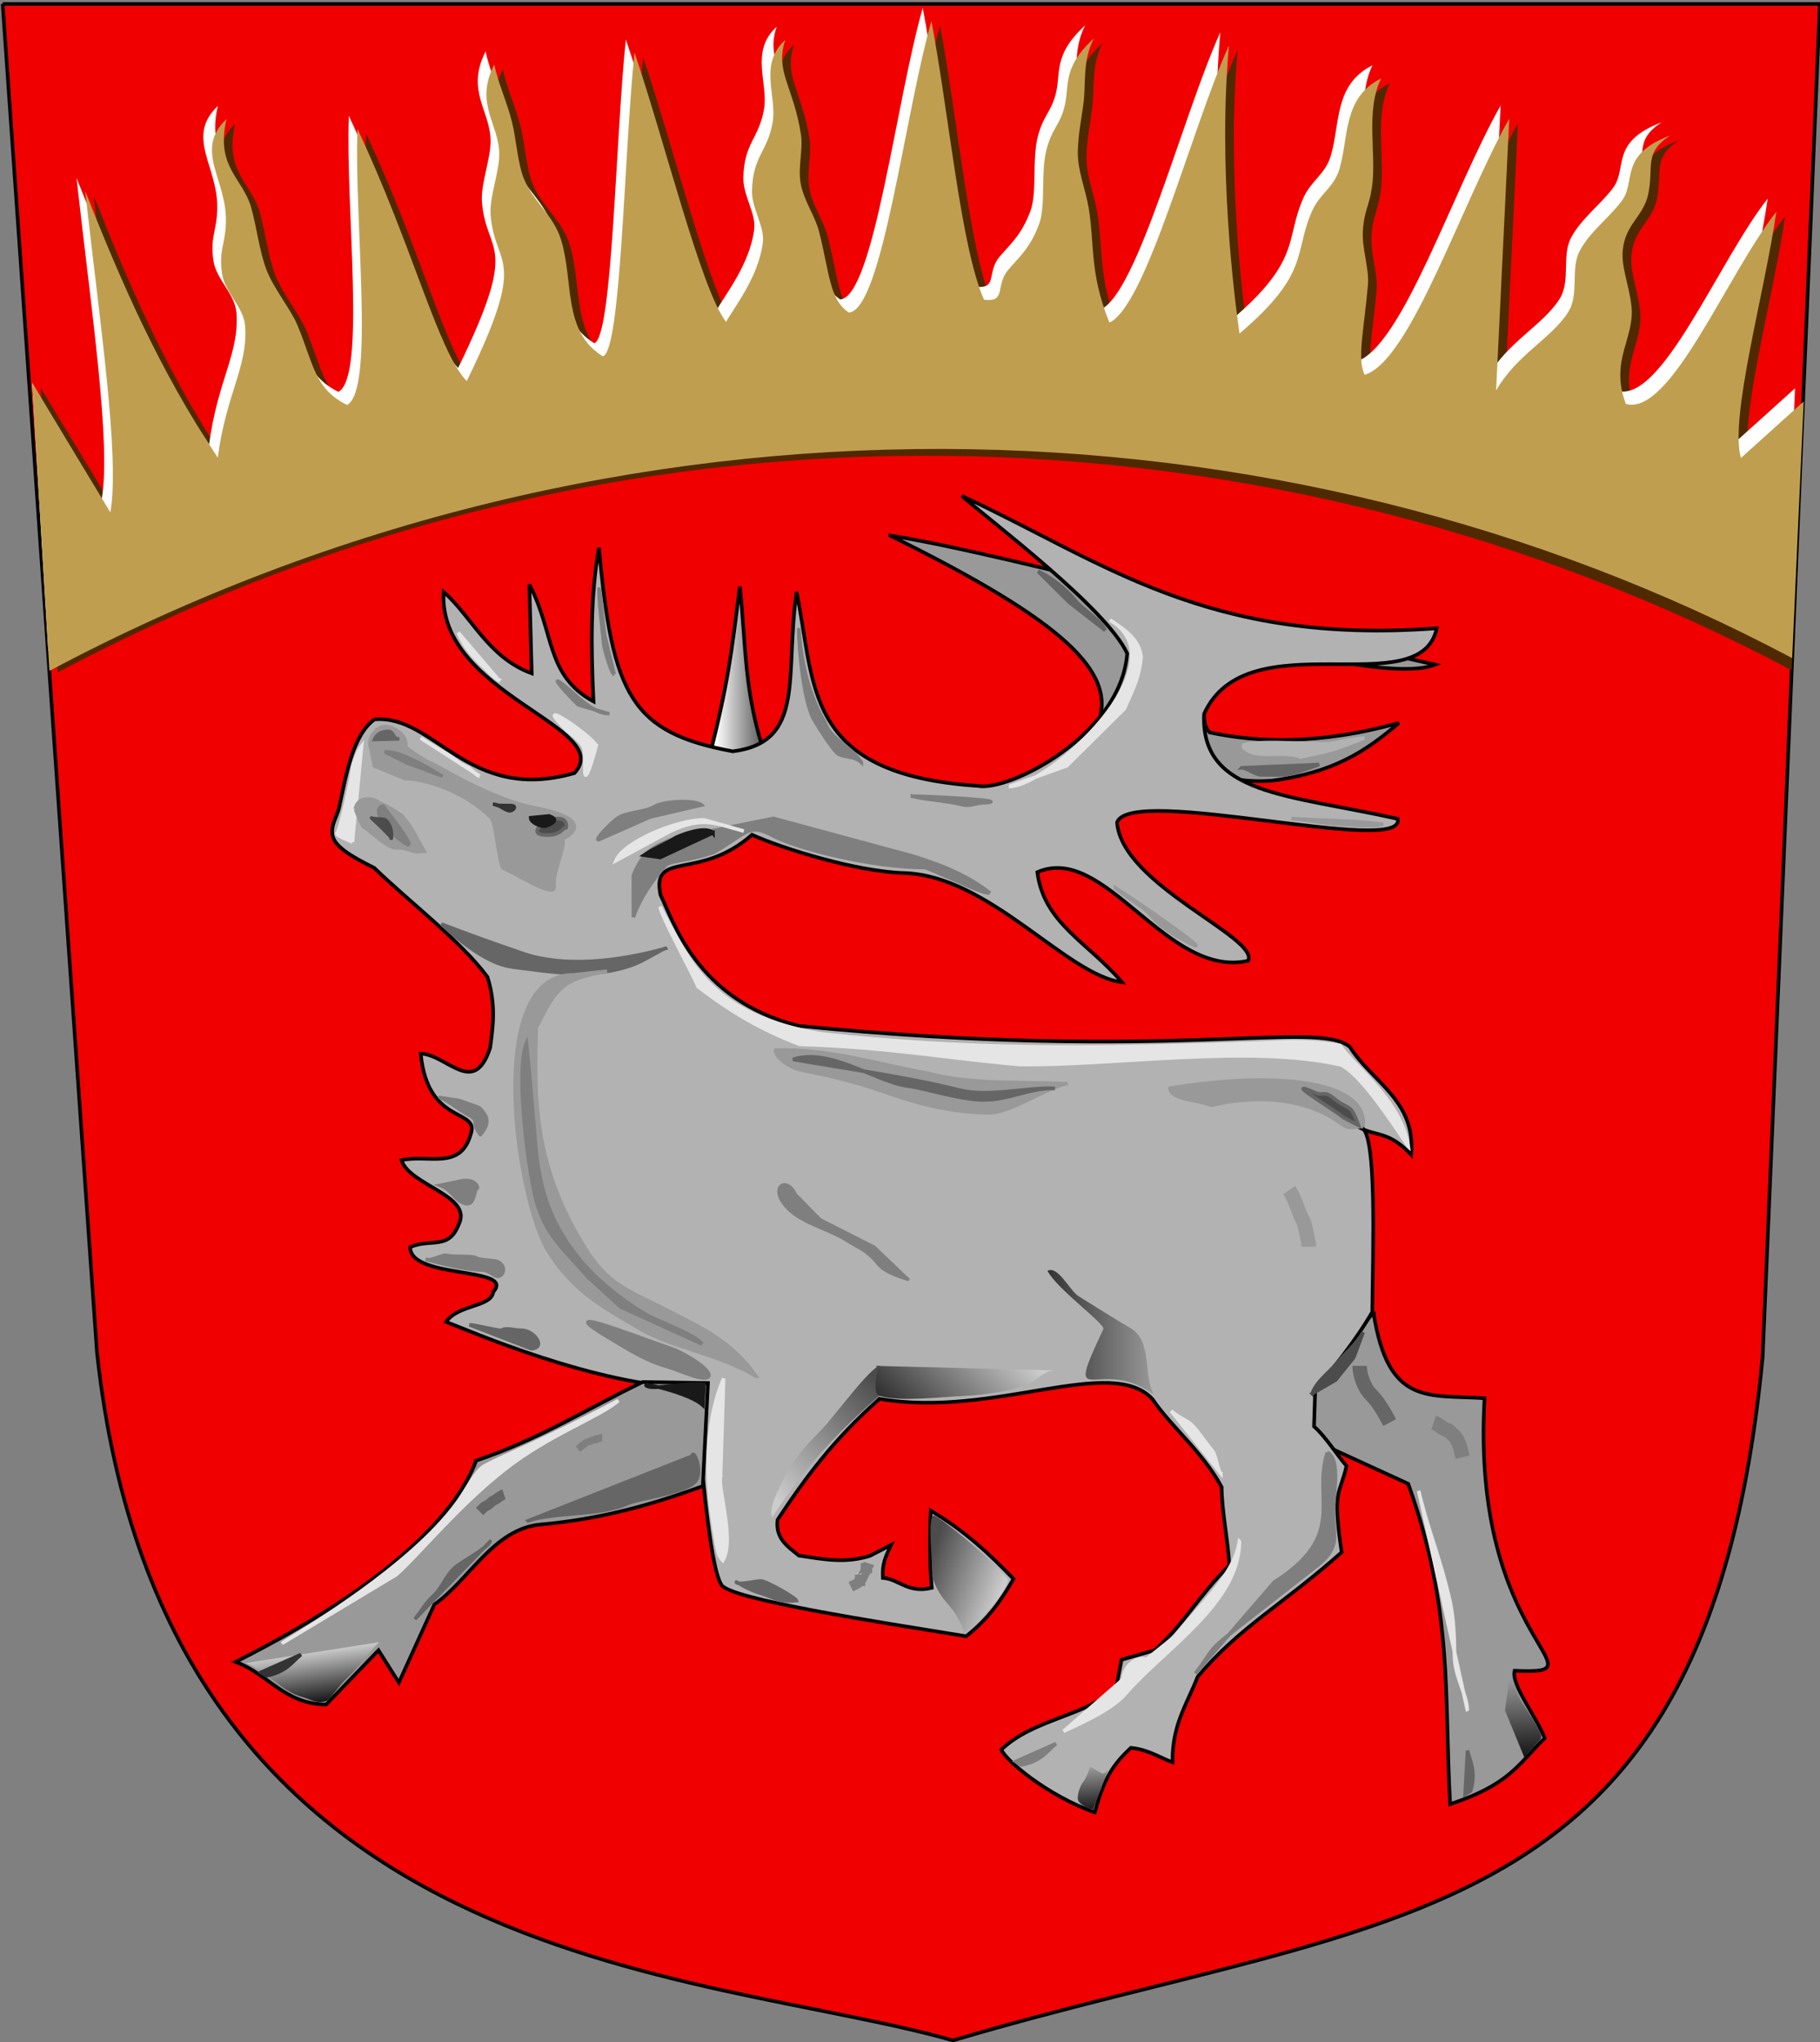 <?xml version="1.0" encoding="UTF-8"?>
<!DOCTYPE svg PUBLIC "-//W3C//DTD SVG 1.1//EN" "http://www.w3.org/Graphics/SVG/1.1/DTD/svg11.dtd">
<!-- Creator: CorelDRAW -->
<svg xmlns="http://www.w3.org/2000/svg" xml:space="preserve" width="500px" height="561px" shape-rendering="geometricPrecision" text-rendering="geometricPrecision" image-rendering="optimizeQuality" fill-rule="evenodd" clip-rule="evenodd"
viewBox="0 0 500 561"
 xmlns:xlink="http://www.w3.org/1999/xlink"
 xmlns:svg="http://www.w3.org/2000/svg"
 version="1.0">
 <rect x="0" y="0" width="500" height="561" fill="#808080" stroke="none"/>
 <defs>
   <linearGradient id="id0" gradientUnits="userSpaceOnUse" x1="208.552" y1="184.791" x2="196.641" y2="184.791">
    <stop offset="0" stop-color="#666666"/>
    <stop offset="1" stop-color="white"/>
   </linearGradient>
   <linearGradient id="id1" gradientUnits="userSpaceOnUse" x1="419.701" y1="481.873" x2="418.218" y2="461.116">
    <stop offset="0" stop-color="#191919"/>
    <stop offset="1" stop-color="#999999"/>
   </linearGradient>
   <linearGradient id="id2" gradientUnits="userSpaceOnUse" x1="287.75" y1="368.417" x2="316.978" y2="368.417">
    <stop offset="0" stop-color="#333333"/>
    <stop offset="1" stop-color="#999999"/>
   </linearGradient>
   <linearGradient id="id3" gradientUnits="userSpaceOnUse" x1="300.44" y1="497.241" x2="299.611" y2="485.625">
    <stop offset="0" stop-color="#191919"/>
    <stop offset="1" stop-color="#999999"/>
   </linearGradient>
   <linearGradient id="id4" gradientUnits="userSpaceOnUse" x1="241.195" y1="379.657" x2="212.847" y2="411.407">
    <stop offset="0" stop-color="#4C4C4C"/>
    <stop offset="1" stop-color="#CCCCCC"/>
   </linearGradient>
   <linearGradient id="id5" gradientUnits="userSpaceOnUse" x1="252.331" y1="392.757" x2="276.562" y2="367.628">
    <stop offset="0" stop-color="#333333"/>
    <stop offset="1" stop-color="#CCCCCC"/>
   </linearGradient>
   <linearGradient id="id6" gradientUnits="userSpaceOnUse" x1="255.519" y1="428.268" x2="275.754" y2="435.495">
    <stop offset="0" stop-color="#4C4C4C"/>
    <stop offset="1" stop-color="#CCCCCC"/>
   </linearGradient>
   <linearGradient id="id7" gradientUnits="userSpaceOnUse" x1="87.254" y1="469.47" x2="84.454" y2="449.87">
    <stop offset="0" stop-color="black"/>
    <stop offset="1" stop-color="white"/>
   </linearGradient>
 </defs>
 <g id="Layer_x0020_1">
  <path id="path1937" fill="#F00000" stroke="black" stroke-width="0.992" d="M0.724 1.078l499.249 0 -15.726 371.645c-15.239,160.006 -100.28,151.633 -222.452,187.85 -68.799,-19.697 -216.744,-17.678 -235.159,-189.121l-25.911 -370.374z"/>
  <path fill="#999999" stroke="black" stroke-width="0.992" d="M244.544 147.133c30.71,4.659 125.111,30.331 149.728,35.46 -14.014,5.423 -55.698,-10.175 -59.715,-0.648 -0.926,2.199 -6.446,15.035 -2.239,19.274 12.529,2.712 29.952,3.564 52.012,-2.619 -9.162,7.888 -18.157,13.719 -34.947,15.885 -19.626,1.481 -31.77,-10.59 -47.654,-15.885 5.083,-13.979 -9.531,-27.957 -57.185,-51.467z"/>
  <path fill="#4F2900" d="M11.19 106.546l21.505 35.569c2.658,-15.185 -2.926,-52.307 -6.917,-88.274 9.653,24.405 20.113,48.81 36.423,73.216 2.328,-17.628 8.317,-24.971 7.523,-36.086 -0.382,-5.348 -5.632,-9.238 -6.356,-14.53 -0.888,-6.497 0.915,-7.903 1.075,-14.056 0.306,-11.748 -8.889,-19.721 0.17,-28.336 -3.118,13.177 4.483,16.236 6.755,24.284 1.555,5.506 2.278,11.997 4.15,16.96 2.096,5.554 6.62,10.735 8.596,15.452 4.329,10.331 4.628,17.477 13.62,21.858 7.678,-4.173 1.898,-50.554 2.847,-75.831 15.209,32.267 22.16,61.17 30.029,69.274 17.186,-35.252 7.843,-30.642 6.56,-45.454 -0.424,-4.9 2.24,-11.454 2.357,-16.536 0.196,-8.469 -6.986,-14.04 -1.354,-24.98 0.99,4.974 3.347,9.84 4.828,15.64 1.152,4.511 1.599,11.481 3.269,15.639 2.612,6.504 8.182,10.069 10.269,16.95 3.516,11.589 0.365,25.156 11.468,31.932 5.035,-1.514 5.788,-55.636 8.682,-83.453 8.395,24.671 18.319,65.247 25.184,74.013 1.723,-3.416 9.007,-12.277 10.092,-22.013 0.472,-4.238 -3.092,-9.187 -2.993,-14.007 0.197,-9.595 4.229,-10.647 5.666,-18.756 1.277,-7.205 -3.976,-15.983 3.495,-22.718 -2.965,8.569 2.292,12.953 4.285,25.997 0.631,4.133 -0.837,8.825 -0.117,13.212 0.795,4.84 3.938,8.999 5.077,13.404 2.912,11.257 2.753,18.598 8.181,22.302 9.198,-0.6 15.338,-54.418 22.7,-80.098 4.821,25.525 8.113,62.367 14.464,76.575 6.21,0.771 3.041,-3.788 6.511,-8.052 2.583,-3.176 6.068,-5.826 8.606,-12.726 1.919,-5.217 0.352,-14.232 2.095,-20.707 1.456,-5.408 3.325,-6.218 4.708,-10.89 1.779,-6.009 -0.925,-11.023 8.253,-19.421 -3.194,6.068 -2.14,12.352 -2.865,17.894 -0.639,4.889 -1.306,7.474 -1.534,12.614 -0.245,5.534 2.036,10.632 2.939,15.939 1.714,10.064 0.181,17.961 5.726,31.622 10.133,-4.594 22.408,-52.926 32.847,-76.178 -3.013,33.435 1.315,68.093 2.89,79.2 19.631,-16.725 14.776,-22.107 19.959,-33.711 2.111,-4.726 5.944,-6.445 7.447,-11.357 2.68,-8.756 0.843,-19.725 11.495,-25.026 -4.377,9.006 -1.212,20.674 -2.481,29.674 -0.787,5.582 -2.128,6.421 -2.517,12.053 -0.338,4.903 1.753,10.548 1.388,14.862 -1.067,12.594 -3.091,20.542 -0.885,24.836 12.623,-3.887 26.47,-46.924 39.704,-70.386l-3.616 74.688c5.693,-9.89 14.96,-14.088 19.717,-21.389 3.27,-5.019 0.595,-11.896 3.24,-16.934 2.727,-5.194 7.796,-8.828 11.483,-13.633 4.179,-5.445 -0.933,-12.661 13.363,-18.09 -7.367,4.851 -4.391,8.524 -6.018,16.141 -1.312,6.144 -6.269,8.13 -6.973,15.275 -0.476,4.837 1.622,9.168 2.356,15.285 1.074,8.942 -6.061,15.076 -1.517,27.04 12.251,3.499 27.561,-35.21 41.342,-52.815 -3.245,22.555 -12.912,56.428 -9.734,67.667l14.605 -15.675 -3.031 72.644c-140.21,-74.553 -319.651,-82.741 -476.381,0.602l-4.655 -78.196z"/>
  <path fill="white" d="M8.813 105.196l19.128 31.969c2.658,-15.185 -2.926,-52.307 -6.917,-88.274 9.653,24.405 20.113,48.81 36.423,73.216 2.328,-17.628 8.317,-24.971 7.523,-36.086 -0.382,-5.348 -5.632,-9.238 -6.356,-14.53 -0.888,-6.497 0.915,-7.903 1.075,-14.056 0.306,-11.748 -8.889,-19.721 0.17,-28.336 -3.118,13.177 4.483,16.236 6.755,24.284 1.555,5.506 2.278,11.997 4.15,16.96 2.096,5.554 6.62,10.735 8.596,15.452 4.329,10.331 4.628,17.477 13.62,21.858 7.678,-4.173 1.898,-50.554 2.847,-75.831 15.209,32.267 22.16,61.17 30.029,69.274 17.186,-35.252 7.843,-30.642 6.56,-45.454 -0.424,-4.9 2.24,-11.454 2.357,-16.536 0.196,-8.469 -6.986,-14.04 -1.354,-24.98 0.99,4.974 3.347,9.84 4.828,15.64 1.152,4.511 1.599,11.481 3.269,15.639 2.612,6.504 8.182,10.069 10.269,16.95 3.516,11.589 0.365,25.156 11.468,31.932 5.035,-1.514 5.788,-55.636 8.682,-83.453 8.395,24.671 18.319,65.247 25.184,74.013 1.723,-3.416 9.007,-12.277 10.092,-22.013 0.472,-4.238 -3.092,-9.187 -2.993,-14.007 0.197,-9.595 4.229,-10.647 5.666,-18.756 1.277,-7.205 -3.976,-15.983 3.495,-22.718 -2.965,8.569 2.292,12.953 4.285,25.997 0.631,4.133 -0.837,8.825 -0.117,13.212 0.795,4.84 3.938,8.999 5.077,13.404 2.912,11.257 2.753,18.598 8.181,22.302 9.198,-0.6 15.338,-54.418 22.7,-80.098 4.821,25.525 8.113,62.367 14.464,76.575 6.21,0.771 3.041,-3.788 6.511,-8.052 2.583,-3.176 6.068,-5.826 8.606,-12.726 1.919,-5.217 0.352,-14.232 2.095,-20.707 1.456,-5.408 3.325,-6.218 4.708,-10.89 1.779,-6.009 -0.925,-11.023 8.253,-19.421 -3.194,6.068 -2.14,12.352 -2.865,17.894 -0.639,4.889 -1.306,7.474 -1.534,12.614 -0.245,5.534 2.036,10.632 2.939,15.939 1.714,10.064 0.181,17.961 5.726,31.622 10.133,-4.594 22.408,-52.926 32.847,-76.178 -3.013,33.435 1.315,68.093 2.89,79.2 19.631,-16.725 14.776,-22.107 19.959,-33.711 2.111,-4.726 5.944,-6.445 7.447,-11.357 2.68,-8.756 0.843,-19.725 11.495,-25.026 -4.377,9.006 -1.212,20.674 -2.481,29.674 -0.787,5.582 -2.128,6.421 -2.517,12.053 -0.338,4.903 1.753,10.548 1.388,14.862 -1.067,12.594 -3.091,20.542 -0.885,24.836 12.623,-3.887 26.47,-46.924 39.704,-70.386l-3.616 74.688c5.693,-9.89 14.96,-14.088 19.717,-21.389 3.27,-5.019 0.595,-11.896 3.24,-16.934 2.727,-5.194 7.796,-8.828 11.483,-13.633 4.179,-5.445 -0.933,-12.661 13.363,-18.09 -7.367,4.851 -4.391,8.524 -6.018,16.141 -1.312,6.144 -6.269,8.13 -6.973,15.275 -0.476,4.837 1.622,9.168 2.356,15.285 1.074,8.942 -6.061,15.076 -1.517,27.04 12.251,3.499 27.561,-35.21 41.342,-52.815 -3.245,22.555 -12.912,56.428 -9.734,67.667l17.249 -15.542 -3.177 70.529c-140.21,-74.553 -319.994,-81.758 -476.724,1.584l-4.434 -73.596z"/>
  <path fill="url(#id0)" stroke="black" stroke-width="0.992" d="M203.243 161.111c1.754,15.979 1.042,29.401 7.189,47.066l-15.672 0.294c5.27,-20.78 6.153,-28.511 8.483,-47.361z"/>
  <path fill="#999999" stroke="black" stroke-width="0.992" d="M377.341 360.625c4.024,25.839 15.037,22.45 30.499,23.509 -3.855,67.829 34.294,76.014 8.264,74.859 -1.06,3.852 6.139,12.786 8.256,18.544 -7.385,7.313 -9.687,12.719 -25.968,18.125 -1.72,-30.156 1.001,-52.949 -11.52,-88.018l-35.894 -16.453 26.363 -30.566z"/>
  <path fill="#B2B2B2" stroke="black" stroke-width="0.992" d="M102.851 197.646c16.734,-1.439 25.525,23.175 54.967,14.747 11.528,-12.679 -37.625,-21.545 -35.946,-49.791 7.856,6.935 12.217,18.001 24.203,22.394l-0.653 -24.428c6.976,13.295 4.457,24.928 17.624,32.139 -0.763,-16.077 -0.763,-29.422 1.505,-42.227 3.679,40.78 8.946,50.743 36.77,55.941 20.135,-2.534 14.219,-20.634 17.517,-43.818 5.281,25.713 1.666,50.156 49.837,53.313 8.37,1.635 39.296,-13.885 40.995,-36.394 -5.71,-12.401 -37.235,-36.1 -45.425,-43.277 39.042,18.158 67.281,41.081 130.468,36.365 -4.471,21.085 -52.148,-2.625 -63.926,23.544 -1.002,22.312 23.094,22.068 53.226,28.814 2.245,10.489 -73.346,-9.521 -77.137,0.968 1.31,17.226 39.156,31.593 36.019,38.018 -22.377,5.021 -39.353,-32.529 -57.916,-24.331 1.831,14.104 13.759,19.107 23.284,30.238 -15.256,-1.894 -36.438,-29.329 -59.931,-30.014 -12.96,-0.378 -33.365,-6.703 -41.739,-10.506 -14.514,12.841 -27.757,4.08 -25.116,16.604 3.375,6.559 9.609,28.686 37.765,35.88 102.955,10.191 142.371,-1.856 151.607,5.794 5.932,9.557 18.217,14.666 16.843,29.623 -6.203,-6.613 -9.547,-4.966 -14.161,-7.448 4.969,-1.014 3.584,34.824 3.471,50.648 -4.384,7.596 -10.038,14.556 -15.692,21.517 -0.106,3.302 -0.211,6.604 -0.317,9.906 3.291,2.993 5.628,6.938 8.919,10.884 -1.817,8.221 -3.951,5.958 -1.32,23.71 -16.162,14.359 -28.18,20.627 -39.553,34.19 -3.048,7.729 -7.05,13.233 -6.921,23.504 -3.813,-1.428 -6.674,-3.49 -11.44,-3.964 -4.568,4.325 -7.229,7.698 -9.891,17.742 -13.015,-4.588 -24.441,-14.258 -25.701,-17.257 8.906,-8.418 22.259,-8.893 31.482,-16.676l1.562 -8.022c2.93,-0.87 6.178,-1.74 9.108,-2.61 8.103,-7.137 11.758,-14.592 20.496,-23.318 -0.39,-7.165 -2.051,-14.648 -2.123,-21.495 -4.962,-9.393 -14.089,-16.842 -18.951,-24.109 -11.356,-12.436 -43.68,5.309 -75.05,-0.137 -12.51,11.077 -20.255,21.52 -28,33.233 -0.589,5.183 2.635,7.19 5.858,9.833 6.528,0.967 12.74,2.253 19.586,0.043l5.786 -2.996c-1.718,3.555 -2.483,5.204 -2.294,9.076 4.372,0.276 6.838,4.365 13.434,2.736 -0.623,-6.538 -0.611,-14.346 -0.281,-21.201 9.484,5.612 16.426,12.178 22.734,18.743 -3.384,5.888 -6.767,10.823 -13.011,15.758 -24.312,-3.964 -64.827,-10.153 -67.218,-14.117 -3.463,-5.433 -5.656,-36.598 -7.53,-54.103 -26.838,-0.435 -61.937,-15.802 -68.124,-18.144 3.364,-4.865 12.448,-4.011 12.954,-8.24 6.336,-7.002 -22.804,-3.385 -22.831,-12.289 5.624,-2.529 10.613,0.979 13.377,-6.316 3.858,-7.87 -13.57,-10.656 -15.748,-17.572 7.285,-1.723 16.16,2.909 18.998,-7.074 2.606,-7.367 -11.837,-2.201 -13.72,-22.224 7.31,0.316 14.62,12.07 19.071,-1.591 0.71,-5.423 1.737,-11.481 -0.73,-19.445 -7.462,-10.045 -21.361,-20.546 -31.113,-29.981 -6.076,-3.006 -10.768,-5.775 -11.422,-8.793 -0.61,-3.002 1.174,-5.092 1.755,-7.716 2.073,-9.369 3.706,-19.795 9.712,-24.279z"/>
  <path fill="#E5E5E5" stroke="#E5E5E5" stroke-width="0.992" d="M403.075 469.594l-13.343 -60.045c2.391,10.365 5.896,18.319 8.578,30.181 0.953,4.214 1.271,9.644 1.271,14.932 0,5.934 3.495,11.077 3.495,14.931z"/>
  <path fill="#4C4C4C" stroke="#4C4C4C" stroke-width="0.992" d="M360.503 382.863l6.426 -3.73 4.979 -6.201 2.574 -6.907c-2.047,3.511 -4.806,5.573 -6.989,8.26 -2.216,2.729 -5.872,5.222 -6.989,8.578z"/>
  <path fill="none" stroke="#7F7F7F" stroke-width="3.969" d="M401.804 400.337c-0.665,-2.882 -1.09,-4.938 -2.859,-6.354 -0.278,-0.222 -0.671,-0.724 -0.953,-0.953 -0.108,-0.088 -0.793,-0.228 -0.953,-0.318 -1.111,-0.628 -2.091,-1.545 -3.177,-1.906"/>
  <path fill="none" stroke="#666666" stroke-width="3.969" d="M381.789 390.806c-1.889,-3.509 -3.279,-5.821 -5.401,-7.942 -1.461,-1.461 -2.859,-4.965 -2.859,-7.625"/>
  <path fill="url(#id1)" d="M418.936 483.232l-5.476 -13.347 1.358 -10.127c1.874,4.332 1.625,5.457 4.13,9.213l0.636 0.953c4.877,7.315 3.692,7.275 3.741,7.672 0.061,0.491 -5.293,5.335 -4.389,5.636z"/>
  <path fill="#BF9F4F" d="M8.813 105.197l21.505 35.569c2.658,-15.185 -2.926,-52.307 -6.917,-88.274 9.653,24.405 20.113,48.81 36.423,73.216 2.328,-17.628 8.317,-24.971 7.523,-36.086 -0.382,-5.348 -5.632,-9.238 -6.356,-14.53 -0.888,-6.497 0.915,-7.903 1.075,-14.056 0.306,-11.748 -8.889,-19.721 0.17,-28.336 -3.118,13.177 4.483,16.236 6.755,24.284 1.555,5.506 2.278,11.997 4.15,16.96 2.096,5.554 6.62,10.735 8.596,15.452 4.329,10.331 4.628,17.477 13.62,21.858 7.678,-4.173 1.898,-50.554 2.847,-75.831 15.209,32.267 22.16,61.17 30.029,69.274 17.186,-35.252 7.843,-30.642 6.56,-45.454 -0.424,-4.9 2.24,-11.454 2.357,-16.536 0.196,-8.469 -6.986,-14.04 -1.354,-24.98 0.99,4.974 3.347,9.84 4.828,15.64 1.152,4.511 1.599,11.481 3.269,15.639 2.612,6.504 8.182,10.069 10.269,16.95 3.516,11.589 0.365,25.156 11.468,31.932 5.035,-1.514 5.788,-55.636 8.682,-83.453 8.395,24.671 18.319,65.247 25.184,74.013 1.723,-3.416 9.007,-12.277 10.092,-22.013 0.472,-4.238 -3.092,-9.187 -2.993,-14.007 0.197,-9.595 4.229,-10.647 5.666,-18.756 1.277,-7.205 -3.976,-15.983 3.495,-22.718 -2.965,8.569 2.292,12.953 4.285,25.997 0.631,4.133 -0.837,8.825 -0.117,13.212 0.795,4.84 3.938,8.999 5.077,13.404 2.912,11.257 2.753,18.598 8.181,22.302 9.198,-0.6 15.338,-54.418 22.7,-80.098 4.821,25.525 8.113,62.367 14.464,76.575 6.21,0.771 3.041,-3.788 6.511,-8.052 2.583,-3.176 6.068,-5.826 8.606,-12.726 1.919,-5.217 0.352,-14.232 2.095,-20.707 1.456,-5.408 3.325,-6.218 4.708,-10.89 1.779,-6.009 -0.925,-11.023 8.253,-19.421 -3.194,6.068 -2.14,12.352 -2.865,17.894 -0.639,4.889 -1.306,7.474 -1.534,12.614 -0.245,5.534 2.036,10.632 2.939,15.939 1.714,10.064 0.181,17.961 5.726,31.622 10.133,-4.594 22.408,-52.926 32.847,-76.178 -3.013,33.435 1.315,68.093 2.89,79.2 19.631,-16.725 14.776,-22.107 19.959,-33.711 2.111,-4.726 5.944,-6.445 7.447,-11.357 2.68,-8.756 0.843,-19.725 11.495,-25.026 -4.377,9.006 -1.212,20.674 -2.481,29.674 -0.787,5.582 -2.128,6.421 -2.517,12.053 -0.338,4.903 1.753,10.548 1.388,14.862 -1.067,12.594 -3.091,20.542 -0.885,24.836 12.623,-3.887 26.47,-46.924 39.704,-70.386l-3.616 74.688c5.693,-9.89 14.96,-14.088 19.717,-21.389 3.27,-5.019 0.595,-11.896 3.24,-16.934 2.727,-5.194 7.796,-8.828 11.483,-13.633 4.179,-5.445 -0.933,-12.661 13.363,-18.09 -7.367,4.851 -4.391,8.524 -6.018,16.141 -1.312,6.144 -6.269,8.13 -6.973,15.275 -0.476,4.837 1.622,9.168 2.356,15.285 1.074,8.942 -6.061,15.076 -1.517,27.04 12.251,3.499 27.561,-35.21 41.342,-52.815 -3.245,22.555 -12.912,56.428 -9.734,67.667l17.249 -15.542 -3.177 70.529c-140.21,-74.553 -322.039,-79.848 -478.769,3.495l-4.765 -79.106z"/>
  <path fill="#999999" stroke="black" stroke-width="0.992" d="M130.809 401.29c18.003,-6.142 30.287,-14.191 45.748,-21.603l17.939 0.281 -1.419 28.312c-14.211,5.207 -28.423,9.143 -44.541,10.538 -12.914,1.19 -19.474,15.087 -29.21,21.996l-9.749 21.451 -5.597 -8.876c-4.791,4.964 -9.582,9.928 -14.373,14.892 -11.47,-0.091 -15.951,-8.443 -24.879,-11.711 23.721,-11.861 57.609,-32.617 66.081,-55.279z"/>
  <path fill="#666666" stroke="#666666" stroke-width="0.992" d="M182.911 260.55c-13.539,3.815 -28.031,5.088 -38.711,1.596 -8.382,-2.862 -15.493,-5.406 -22.922,-8.267 5.827,5.304 12.938,10.915 19.379,11.755 11.798,1.539 22.582,3.376 33.358,-0.636 3.229,-1.202 8.768,-4.832 8.896,-4.448z"/>
  <path fill="#999999" stroke="#999999" stroke-width="0.992" d="M207.691 378.098c-6.595,-9.608 -15.19,-13.404 -26.131,-18.991 -8.087,-4.129 -14.332,-6.101 -20.278,-15.352 -15.142,-23.85 -14.396,-42.616 -13.971,-61.383 5.363,-10.69 6.808,-13.438 19.477,-15.551l-9.294 1.036c-24.783,-0.32 -15.553,62.138 -6.777,76.034 6.803,10.772 14.571,14.938 24.78,20.968 9.298,5.492 21.772,6.943 32.193,13.238z"/>
  <path fill="url(#id2)" d="M287.75 349.131c2.779,5.174 15.968,14.62 15.379,16.014 -11.422,24.126 -1.078,6.883 13.849,17.979 -3.065,-5.511 -0.147,-14.74 -6.672,-18.426 -3.341,-1.887 -10.509,-6.443 -13.979,-8.578 -2.429,-1.494 -5.659,-8.559 -8.578,-6.989z"/>
  <path fill="#999999" stroke="#999999" stroke-width="0.992" d="M292.834 297.721c-12.497,-0.522 -26.583,0.228 -37.81,-2.836 -13.342,-2.338 -27.32,-6.899 -41.932,-6.378 -0.212,1.93 3.955,4.872 7.321,5.529 5.9,1.15 13.804,2.866 21.589,5.59 7.077,2.476 16.993,5.933 29.618,6.096 5.78,0.075 15.041,-6.456 21.213,-8.003z"/>
  <path fill="#999999" stroke="#999999" stroke-width="0.992" d="M374.482 309.475c-3.358,0.151 -3.806,0.846 -6.008,-0.789 -6.813,-5.059 -18.631,-8.979 -35.696,-5.035 -3.784,-1.553 -11.062,-1.518 -11.351,-4.659 26.502,-4.473 54.527,-2.902 53.055,10.484z"/>
  <path fill="#666666" stroke="#666666" stroke-width="0.992" d="M289.339 298.991c-8.465,-0.176 -17.881,2.508 -26.028,0.426 -14.516,-3.637 -30.303,-5.685 -45.454,-8.368 10.273,-3.322 22.77,6.179 31.452,7.307 4.874,0.634 14.377,3.813 20.968,3.813 7.172,0 12.134,-3.177 19.062,-3.177z"/>
  <path fill="none" stroke="#999999" stroke-width="3.969" d="M354.149 326.949c1.935,2.796 2.373,5.959 3.812,8.26 0.295,0.472 0.889,3 0.953,3.495 0.189,1.458 0.636,2.155 0.636,3.812"/>
  <path fill="#4C4C4C" stroke="#666666" stroke-width="0.992" d="M373.211 309.158l-4.113 -2.116c-2.653,-2.313 -17.742,-11.185 -7.641,-6.78 1.592,0.694 2.498,-0.186 3.812,0.636 0.824,0.514 1.519,1.195 2.542,1.906 1.142,0.794 2.771,1.332 3.495,2.224 0.711,0.876 1.656,3.379 1.906,4.13z"/>
  <path fill="#E5E5E5" stroke="#E5E5E5" stroke-width="0.992" d="M340.488 423.529c-1.48,9.126 -10.266,16.664 -17.781,26.107l-7.718 6.2c-3.234,-0.795 -6.25,2.131 -6.511,5.588l-16.28 14.207c5.521,-2.549 13.314,-6.084 16.838,-10.166 10.743,-12.445 31.452,-25.058 31.452,-41.936z"/>
  <path fill="url(#id3)" d="M300.423 496.845c2.584,0.756 -2.479,0.42 -4.108,-1.978 -0.74,-1.09 0.479,-4.436 1.249,-5.317 0.759,-0.868 1.634,-3.217 1.906,-4.13 0.046,-0.156 3.418,1.982 3.495,1.906 0.076,-0.076 0.479,-0.271 0.635,-0.317 0.782,-0.234 -0.146,-0.402 0.636,-0.636 0.24,-0.072 -3.15,8.79 -3.813,10.472z"/>
  <path fill="#7F7F7F" stroke="#7F7F7F" stroke-width="0.992" d="M364.633 399.066c-4.115,12.929 5.75,22.681 -14.568,35.61l-21.65 25.07c5.049,-6.562 3.157,-5.964 10.166,-11.437l23.192 -18.109c6.864,-5.36 4.448,-8.767 4.448,-15.25 0,-3.252 2.274,-14.175 -1.589,-15.885z"/>
  <path fill="#E5E5E5" stroke="#E5E5E5" stroke-width="0.992" d="M335.405 404.784l-13.661 -17.156c3.775,3.146 4.47,1.977 7.307,5.718 1.783,2.351 2.68,3.615 4.13,5.401 0.815,1.004 1.479,5.788 2.224,6.036z"/>
  <path fill="#7F7F7F" stroke="#7F7F7F" stroke-width="0.992" d="M249.309 351.411l-9.218 -8.768 -14.807 -7.512 -6.792 -6.911c-2.517,-5.453 -7.514,-1.795 -1.906,3.812 4.084,4.084 11.006,5.528 15.885,8.578 3.748,2.343 5.737,2.783 8.895,6.672 1.666,2.051 5.133,3.194 7.942,4.13z"/>
  <path fill="url(#id4)" d="M242.638 382.546c-13.025,11.331 -20.968,19.803 -30.499,34.311 -1.176,-2.515 1.972,-8.162 3.688,-11.491 2.508,-4.867 5.632,-8.312 9.338,-12.018 3.71,-3.71 12.216,-15.662 16.134,-18.054 1.78,-1.087 -0.53,7.875 1.34,7.252z"/>
  <path fill="url(#id5)" d="M240.414 375.239l49.561 1.271c-3.373,0 -4.62,2.548 -8.224,3.984 -4.634,1.846 -11.722,2.762 -16.875,3.005 -6.722,0.317 -17.69,1.647 -23.192,0 -2.766,-0.828 0.484,-8.26 -1.271,-8.26z"/>
  <path fill="#E5E5E5" stroke="#E5E5E5" stroke-width="0.992" d="M197.933 405.787l0.863 -27.054c-5.885,13.976 -4.607,30.662 -2.399,42.791 0.797,4.378 0.702,5.699 2.177,7.186 3.263,-5.563 -1.351,-19.677 -0.641,-22.923z"/>
  <path fill="#666666" stroke="#666666" stroke-width="0.992" d="M218.811 439.731c-4.94,0.467 -6.157,-0.852 -9.384,-1.85 -4.628,-1.432 -7.165,-3.43 -7.137,-3.233 0.139,0.967 5.528,-0.318 6.672,-0.318 1.608,0 9.592,4.628 9.849,5.401z"/>
  <path fill="none" stroke="#7F7F7F" stroke-width="2.835" d="M233.742 435.919l1.271 -0.636c0.149,-0.074 0.557,-0.239 0.635,-0.318 0.022,-0.022 0.287,-0.635 0.318,-0.635l0.318 0 0 -0.318 0.317 0c0.044,0 0.595,-1.165 0.636,-1.271 0.207,-0.539 0.14,-0.351 0.318,-0.636 0.13,-0.208 0.318,-0.482 0.318,-0.635l0 -0.636 0.317 0 0 -0.317c0,-0.546 0.462,-0.432 0.636,-0.953"/>
  <path fill="url(#id6)" d="M256.005 432.858c2.436,8.049 6.425,7.697 8.86,15.745 2.7,-1.24 11.553,-10.653 12.084,-14.591 -0.813,-2.081 -15.157,-14.68 -20.154,-17.623 -2.472,-1.229 -0.151,16.682 -0.791,16.469z"/>
  <path fill="#666666" stroke="#666666" stroke-width="0.992" d="M145.105 417.81l45.113 -17.791c0.124,-2.169 2.856,3.667 1.056,6.609 -2.141,3.497 -15.447,4.902 -18.847,6.417 -7.955,3.544 -19.516,2.166 -27.322,4.765z"/>
  <path fill="#191919" stroke="#191919" stroke-width="0.992" d="M193.395 380.322l-0.318 5.719c-3.25,-3.143 -16.422,-6.256 -15.567,-5.401 1.46,1.46 10.996,-0.953 15.885,-0.318z"/>
  <path fill="#E5E5E5" stroke="#E5E5E5" stroke-width="0.992" d="M77.436 451.486l31.379 -18.85c5.864,-5.157 16.437,-18.265 29.384,-28.58 12.458,-9.925 26.512,-14.736 31.686,-19.286 -23.119,12.179 -29.756,14.218 -36.711,17.91 -2.549,1.353 -5.274,7.095 -7.449,10.047 -13.12,17.808 -42.345,35 -48.29,38.759z"/>
  <path fill="none" stroke="#666666" stroke-width="2.835" d="M131.762 415.268l1.271 -1.271c0.166,-0.166 0.389,-0.244 0.635,-0.318 0.609,-0.182 1.461,-1.359 2.224,-1.589 0.449,-0.134 0.535,-0.399 0.953,-0.635 0.594,-0.335 1.158,-0.81 1.589,-0.953"/>
  <path fill="none" stroke="#7F7F7F" stroke-width="1.984" d="M158.766 398.113c0.538,-0.414 1.029,-0.887 1.588,-1.271 0.214,-0.147 0.598,-0.499 0.953,-0.636 0.469,-0.18 0.424,-0.053 0.953,-0.317 0.228,-0.114 0.38,-0.318 0.636,-0.318l0.635 0 0.318 -0.318 0.318 0 0.317 0c0.416,0 0.142,-0.318 0.953,-0.318"/>
  <path fill="#666666" stroke="#666666" stroke-width="0.992" d="M134.621 423.529l-20.65 21.286c1.776,-2.131 3.065,-4.534 4.766,-6.036 2.718,-2.4 3.361,-5.267 6.036,-7.942 1.435,-1.435 9.275,-5.585 9.849,-7.307z"/>
  <path fill="url(#id7)" d="M104.122 451.168l-36.535 5.719c6.169,2.534 9.547,7.796 15.752,9.432 1.871,0.493 3.64,1.853 6.169,1.052 1.128,-0.357 3.456,-4.036 5.452,-5.937 4.868,-4.634 6.221,-7.451 9.163,-10.266z"/>
  <path fill="#7F7F7F" stroke="#7F7F7F" stroke-width="0.992" d="M167.979 367.932c4.287,2.54 9.28,5.742 14.614,7.307 4.301,1.262 6.853,2.625 9.531,3.177 4.629,0.953 3.513,-2.559 -6.384,-7.413 -14.308,-4.973 -34.862,-13.204 -17.761,-3.071z"/>
  <path fill="#7F7F7F" stroke="#7F7F7F" stroke-width="0.992" d="M131.973 311.699c-2.958,-3.882 0.157,-3.566 -3.265,-5.401 -2.347,-1.259 -6.793,-4.764 -7.85,-4.764 -0.457,0 5.299,0.72 5.716,0.953 0.44,0.247 4.969,1.626 5.294,2.011 1.17,1.383 3.481,3.391 0.106,7.201z"/>
  <path fill="#7F7F7F" stroke="#7F7F7F" stroke-width="0.992" d="M130.884 326.289c0.668,1.036 0.488,-2.767 -4.231,-1.803l-5.717 1.168c2.676,0.983 3.936,3.381 5.291,4.233 3.794,2.389 3.766,-0.924 4.656,-3.598z"/>
  <path fill="#7F7F7F" stroke="#7F7F7F" stroke-width="0.992" d="M116.915 345.973c1.795,0.598 4.475,-1.433 5.927,-1.058 1.747,0.452 6.855,0.025 7.831,0.635 0.86,0.537 3.7,0.689 5.08,0.846 2.932,0.334 3.282,3.649 1.211,4.222 -0.941,0.26 -2.721,-1.681 -4.393,-1.689 -4.725,-0.026 -12.319,-2.071 -15.656,-2.956z"/>
  <path fill="#666666" stroke="#666666" stroke-width="0.992" d="M145.913 370.526l-16.933 -6.562c1.621,0 8.448,1.819 8.89,1.482 1.066,-0.815 3.646,0.066 5.08,0 3.741,-0.174 7.336,4.868 2.963,5.08z"/>
  <path fill="#7F7F7F" stroke="#7F7F7F" stroke-width="0.992" d="M192.901 369.256l-22.392 -10.2 -8.846 -8.083c-7.4,-8.474 -13.197,-12.538 -15.329,-25.702 -1.729,-8.48 -4.515,-31.996 -1.693,-38.677 0.423,3.51 2.236,24.935 2.491,27.88 1.11,12.772 4.185,21.734 12.114,31.499 4.578,5.637 11.561,11.209 17.991,15.028 3.458,2.053 13.617,5.524 15.663,8.255z"/>
  <path fill="#E5E5E5" stroke="#E5E5E5" stroke-width="0.992" d="M386.872 314.876c-5.813,-8.705 -13.215,-19.635 -18.392,-22.304 -25.102,-5.749 -62.464,0.267 -88.428,-0.125 -20.12,-1.74 -35.474,-4.75 -60.358,-5.536 -10.784,-4.109 -18.708,-8.852 -27.903,-15.82 -1.372,-3.408 -9.732,-18.571 -10.468,-21.979 8.154,15.037 13.449,29.758 44.478,34.947 39.499,4.301 71.905,4.13 118.501,2.542 6.248,-0.106 13.131,-1.165 23.827,0.636 3.849,5.734 16.767,15.054 18.744,27.64z"/>
  <path fill="#E5E5E5" stroke="#E5E5E5" stroke-width="0.992" d="M96.815 231.322l2.542 -26.37c-1.191,1.549 -2.478,5.277 -2.542,6.355 -0.108,1.826 -3.319,16.727 -4.287,17.792 0.089,0.522 4.234,2.205 4.287,2.223z"/>
  <path fill="#999999" stroke="#999999" stroke-width="0.992" d="M97.611 222.268c0.694,-3.662 5.039,-3.038 6.523,-1.786 4.237,2.124 2.918,1.551 6.203,3.516 3.17,3.87 3.158,4.565 6.175,9.865 -4.391,0.464 -3.296,-0.953 -7.942,-0.953 -2.128,0 -7.125,-4.861 -8.578,-5.718 -0.814,-0.481 -2.256,-4.882 -2.381,-4.924z"/>
  <path fill="#7F7F7F" stroke="#7F7F7F" stroke-width="0.992" d="M105.23 221.472c-3.163,0.59 0.855,6.254 2.225,7.307 1.419,1.09 0.722,0.497 2.068,1.59 7.644,6.205 -2.693,-6.791 -4.293,-8.897z"/>
  <path fill="#999999" stroke="#999999" stroke-width="0.992" d="M154.636 230.369c0.571,2.954 -2.909,9.34 -2.401,13.25 0.429,3.305 -10.605,-3.698 -13.905,-5.064 -1.075,-0.444 -2.182,-12.673 -3.298,-13.802 -9.124,-9.224 -21.883,-11.08 -23.716,-10.823l-8.463 -3.502 -0.955 -4.84c-1.19,-2.369 1.58,-6.575 4.548,-5.932 1.082,0.234 5.505,1.716 4.982,5.455 0.662,0.991 6.517,4.623 6.99,4.607 0.737,-0.026 15.976,9.834 28.471,12.222 18.736,3.581 7.61,8.584 7.746,8.428z"/>
  <path fill="#7F7F7F" stroke="#7F7F7F" stroke-width="0.992" d="M121.595 213.213l-9.736 -3.601 -6.148 -3.07c2.984,0 5.132,1.053 7.625,2.224 5.659,2.657 6.935,4.05 8.26,4.448z"/>
  <path fill="#4C4C4C" stroke="#666666" stroke-width="0.992" d="M150.349 229.415c1.587,0 3.192,-0.24 4.605,-1.905 0.268,-0.315 0.671,0.414 0.635,-0.636 -0.19,-5.636 -13.749,2.541 -5.241,2.541z"/>
  <path fill="#191919" stroke="#191919" stroke-width="0.992" d="M150.828 224.176l-5.041 0.487c-0.02,1.377 3.177,2.711 4.402,2.212 3.879,-1.582 1.453,-2.381 0.64,-2.698z"/>
  <path fill="#333333" stroke="#333333" stroke-width="0.992" d="M135.889 220.997c1.408,0.108 2.971,1.803 4.292,1.748 0.718,-0.03 2.126,-1.42 0,-1.43 -5.844,-0.029 -2.734,-0.124 -4.292,-0.317z"/>
  <path fill="#7F7F7F" stroke="#7F7F7F" stroke-width="0.992" d="M271.866 245.301c-5.825,-4.654 -13.239,-7.721 -21.288,-10.152l-38.135 -10.317 -27.293 5.558c-5.305,2.109 -8.386,3.265 -11.149,10.139l0.014 11.444c1.794,-5.526 6.039,-11.102 8.578,-13.979 1.632,-1.848 5.5,-1.064 13.646,-3.906 9.423,-5.562 9.471,-8.023 16.252,-4.425 6.261,3.321 26.359,8.627 41.792,8.685 9.23,3.821 15.757,7.233 17.582,6.952z"/>
  <path fill="#7F7F7F" stroke="#7F7F7F" stroke-width="0.992" d="M192.759 221.156l-14.167 3.29 -14.108 6.241c-1.316,0.121 3.684,-4.963 5.401,-6.036 2.505,-1.565 7.467,-1.49 10.166,-3.177 1.952,-1.221 10.321,-1.906 12.708,-0.318z"/>
  <path fill="#E5E5E5" stroke="#E5E5E5" stroke-width="0.992" d="M193.383 225.25l10.964 3.075c-6.946,-1.777 -11.028,-4.471 -20.466,0.174l-14.63 7.905c2.09,-5.054 16.575,-11.167 24.133,-11.155z"/>
  <path fill="#7F7F7F" stroke="#7F7F7F" stroke-width="0.992" d="M236.601 209.401c-2.915,-4.524 -8.372,-6.187 -10.016,-11.028 -4.075,-6.914 -6.455,-15.523 -7.14,-25.824 0,5.966 1.404,20.272 4.13,25.098 1.065,1.885 4.623,7.482 6.354,9.213 1.287,1.287 4.864,0.734 6.672,2.542z"/>
  <path fill="#E5E5E5" stroke="#E5E5E5" stroke-width="0.992" d="M277.267 216.073l15.796 -5.695 15.819 -15.687c3.02,-6.64 4.134,-9.151 4.612,-14.202 -0.533,-4.765 -4.243,-7.305 -8.588,-10.164 20.357,11.872 -16.901,45.748 -27.64,45.748z"/>
  <path fill="#666666" stroke="#666666" stroke-width="0.992" d="M303.635 173.184l-9.827 -7.65 -8.599 -8.553c3.738,1.725 7.728,4.893 10.166,7.942 1.951,2.44 7.454,5.839 8.26,8.26z"/>
  <path fill="#B2B2B2" stroke="#B2B2B2" stroke-width="0.992" d="M341.465 204.859c2.866,4.272 10.791,1.038 15.88,3.087 9.892,-2.072 8.742,-1.827 17.455,-5.216 -5.397,0.449 -7.583,1.695 -11.755,1.589l-12.39 -0.318c-1.972,-0.05 -8.921,0.051 -9.189,0.859z"/>
  <path fill="#666666" stroke="#666666" stroke-width="0.992" d="M341.124 210.942l21.286 -0.906c-2.809,0.936 -7.211,2.859 -10.166,2.859 -1.843,0 -4.018,-0.024 -5.719,-0.024 -1.834,0 -3.878,-1.93 -5.401,-1.93z"/>
  <path fill="#E5E5E5" stroke="#E5E5E5" stroke-width="0.992" d="M131.762 213.213l-16.203 -10.484c1.655,1.271 7.424,4.325 9.531,6.036 0.765,0.621 2.335,1.655 3.177,1.906 0.88,0.263 2.647,2.539 3.495,2.542z"/>
  <path fill="#E5E5E5" stroke="#E5E5E5" stroke-width="0.992" d="M163.777 204.857c-1.1,-2.601 -18.152,-14.315 -8.505,-4.669 1.329,1.329 4.972,3.782 5.242,5.877 0.207,1.602 0.159,4.619 0.159,5.719 0,4.183 2.388,-4.005 3.104,-6.927z"/>
  <path fill="#7F7F7F" stroke="#7F7F7F" stroke-width="0.992" d="M168.718 185.23l-2.65 -10.93 -1.474 -12.867c-0.15,3.163 0.993,12.593 1.269,15.547 0.124,1.33 2.008,7.968 2.856,8.25z"/>
  <path fill="#7F7F7F" stroke="#7F7F7F" stroke-width="0.992" d="M166.973 196.018l-7.971 -2.33c-0.42,0.046 -12.557,-13.031 -0.596,-2.429 1.962,1.739 5.59,4.759 8.567,4.759z"/>
  <path fill="#E5E5E5" stroke="#E5E5E5" stroke-width="0.992" d="M136.989 186.816l-11.105 -13.009c1.289,2.792 2.212,4.29 4.125,6.504 1.155,1.336 2.735,2.735 3.808,3.808 0.455,0.455 2.465,2.462 3.173,2.697z"/>
  <path fill="#4C4C4C" stroke="#4C4C4C" stroke-width="0.992" d="M107.493 230.288c0.751,0.173 -5.822,-5.98 -5.394,-5.553 0.322,0.322 3.107,0.204 3.651,0.476 0.617,0.308 2.078,2.061 1.743,5.077z"/>
  <path fill="#666666" stroke="#666666" stroke-width="0.992" d="M109.226 202.998l-6.346 0.158c0.88,-1.985 2.775,-2.262 3.977,-2.203 1.203,0.059 1.239,2.044 2.369,2.044z"/>
  <path fill="#999999" stroke="#999999" stroke-width="0.992" d="M306.495 244.029c3.799,3.165 7.681,4.881 10.167,7.943 1.64,2.019 3.894,3.653 6.669,5.242 17.193,9.844 -13.412,-11.336 -16.836,-13.184z"/>
  <path fill="#999999" stroke="#999999" stroke-width="0.992" d="M354.808 224.891c4.168,0.317 9.227,1.358 13.802,1.587 3.347,0.167 8.617,0.796 11.366,-0.019 -8.519,-1.1 -16.309,-0.985 -25.168,-1.568z"/>
  <path fill="#191919" stroke="#191919" stroke-width="0.992" d="M195.863 228.81l-14.495 6.757 -4.468 -0.639c2.452,-1.697 6.574,-3.387 8.87,-4.894 6.185,-2.663 9.385,-2.194 10.093,-1.223z"/>
  <path fill="#333333" stroke="#333333" stroke-width="0.992" d="M82.657 454.574l-11.013 4.895 1.53 0.917c5.524,-1.03 7.204,-3.976 9.483,-5.812z"/>
  <path fill="#7F7F7F" stroke="#7F7F7F" stroke-width="0.992" d="M250.672 218.741c4.412,1.143 8.285,0.984 13.926,2.367 1.679,0.412 3.821,-0.461 4.953,-0.515 11.188,-0.535 -16.132,-1.931 -18.879,-1.851z"/>
  <path fill="#7F7F7F" stroke="#7F7F7F" stroke-width="0.992" d="M290.077 479.049l-11.013 4.895 1.53 0.917c5.524,-1.03 7.204,-3.976 9.483,-5.812z"/>
  <path fill="#666666" stroke="#666666" stroke-width="0.992" d="M403.171 480.928l-0.671 12.033 1.515 -0.943c1.604,-5.386 -0.251,-8.224 -0.844,-11.09z"/>
 </g>
</svg>
